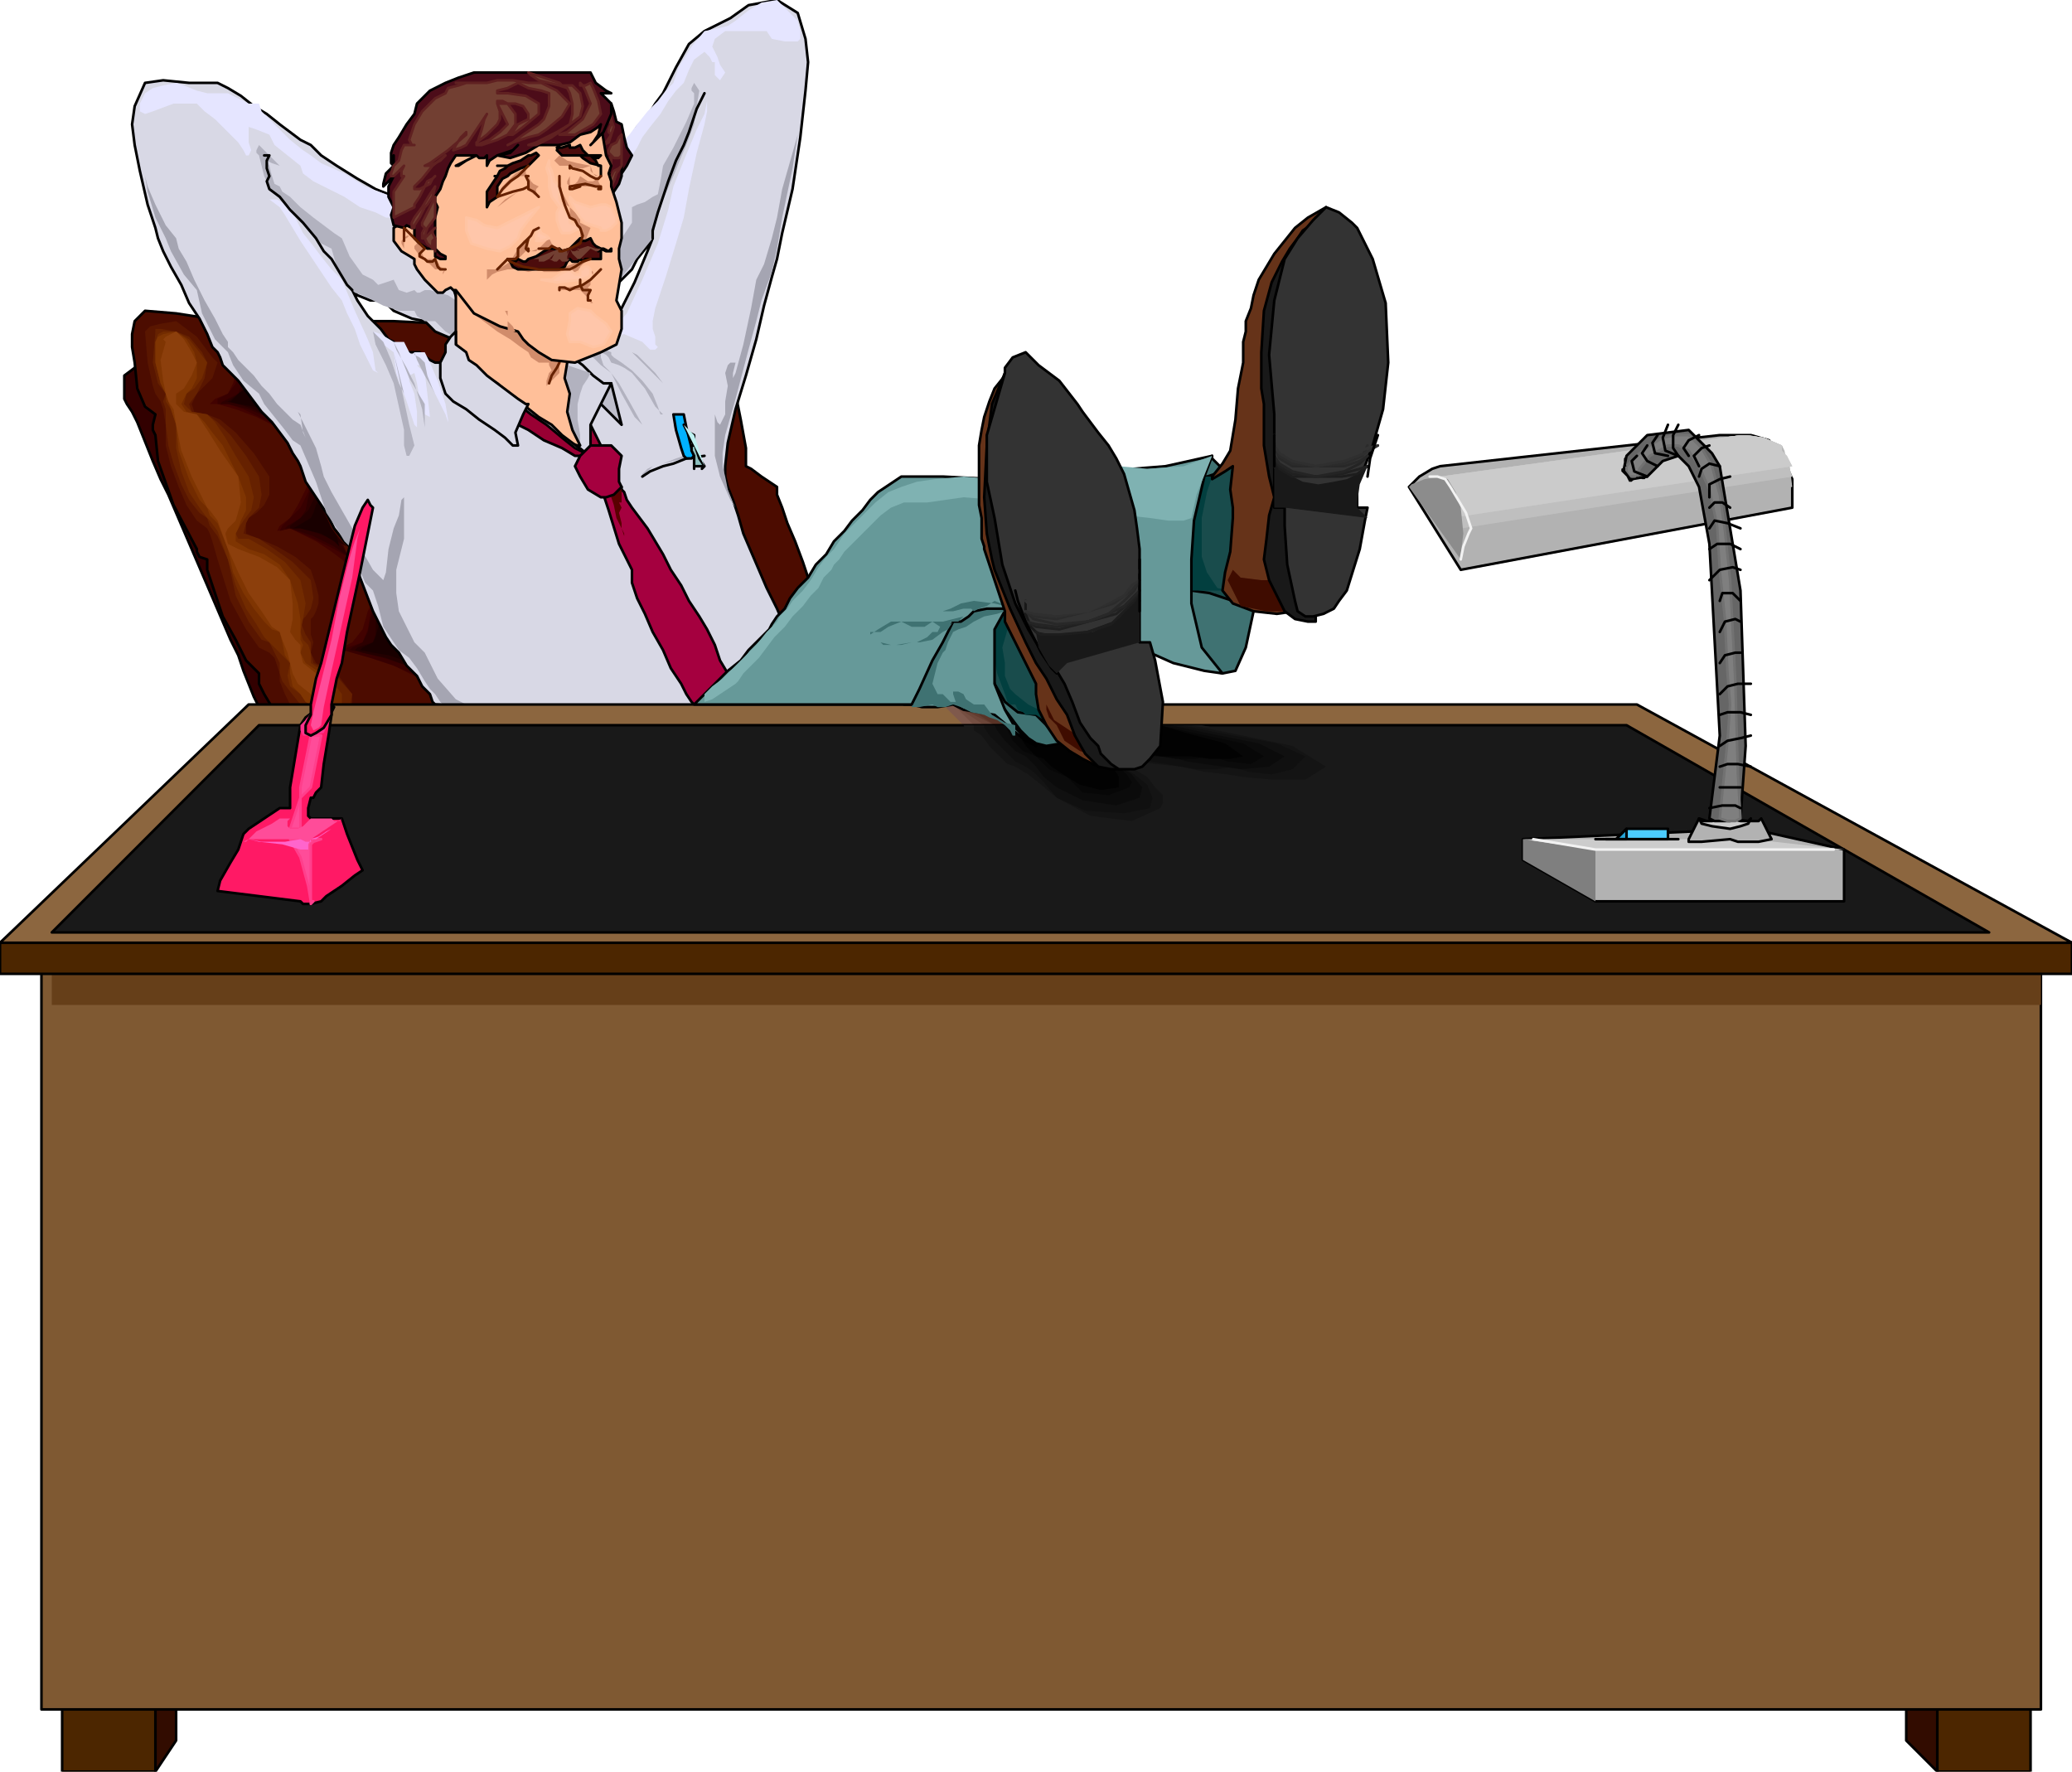 <svg xmlns="http://www.w3.org/2000/svg" fill-rule="evenodd" height="4.56in" preserveAspectRatio="none" stroke-linecap="round" viewBox="0 0 800 684" width="512"><style>.pen0{stroke:#000;stroke-width:1;stroke-linejoin:round}.pen1{stroke:none}.brush4{fill:#4c0c00}.pen2{stroke:none}.brush5{fill:#420200}.pen3{stroke:none}.brush6{fill:#380000}.pen4{stroke:none}.brush7{fill:#2d0000}.pen5{stroke:none}.brush8{fill:#230000}.pen6{stroke:none}.brush9{fill:#190000}.pen12,.pen7{stroke:none}.brush18{fill:#e5e5ff}.pen13{stroke:none}.brush20{fill:#b2b2bf}.pen14{stroke:none}.brush21{fill:#b2b2bf}.brush22{fill:#bfbfcc}.brush23{fill:#903}.brush24{fill:#d8d8e5}.brush25{fill:#b2b2bf}.brush26{fill:#ffbf99}.brush27{fill:#d18c6b}.pen15{stroke:#652100;stroke-width:1;stroke-linejoin:round}.brush28{fill:#4c0c19}.pen16{stroke:#602121;stroke-width:1;stroke-linejoin:round}.brush29,.brush30{fill:#723f32}.pen17{stroke:none}.brush31,.brush32{fill:#d18c6b}.brush33{fill:#4c0c0c}.brush39{fill:#a5003f}.brush42{fill:#320c00}.brush43{fill:#4c2600}.brush53{fill:#191919}.pen24{stroke:none}.brush59{fill:#3f7272}.brush61{fill:#023f3f}.brush62{fill:#699}.brush66{fill:#663319}.brush67{fill:#3f0c00}.brush68{fill:#333}.pen30,.pen31{stroke:#191919;stroke-width:1;stroke-linejoin:round}.pen31{stroke:#1d1d1d}.pen32{stroke:#202020}.pen32,.pen33,.pen34,.pen35,.pen36,.pen37{stroke-width:1;stroke-linejoin:round}.pen33{stroke:#242424}.pen34{stroke:#282828}.pen35{stroke:#2b2b2b}.pen36{stroke:#2f2f2f}.pen37{stroke:#333}.brush75{fill:#ff1965}.pen39{stroke:#ff3f8c;stroke-width:1;stroke-linejoin:round}.brush76{fill:#ff4c99}.brush81,.brush86{fill:#b2b2b2}.brush87{fill:#666}.pen49{stroke:#f2f2f2;stroke-width:1;stroke-linejoin:round}</style><path class="pen0" style="fill:#320000" d="m56 140-4 2-4 3v7h0v2l1 2 2 3 2 4 2 5 2 5 2 5 3 7 3 6 3 7 3 7 3 7 3 7 3 7 3 7 3 7 3 7 3 6 2 6 2 5 2 5 2 4 2 3 1 2v2h1l8-4-56-136z"/><path class="pen0" style="fill:#4c0c00" d="m88 124-7-1-13-2-12-1h0l-4 4-1 5v5l1 6h0l1 10 3 7 4 3h0l-1 4v2l1 2h0l1 10 6 17 9 17h0v1l1 2 3 1h0v4l2 6 2 6h0l2 6 5 9 4 8 5 5h0v4h0l2 4 3 5 3 3h0l60 5 109 2 59 1h0l-1-1-1-3-2-5-2-6-3-8-3-8-4-9-3-9-4-9-3-9-3-8-3-7-2-6-2-5v-3h0l-6-4-4-3-2-1h0v-7l-2-11-2-10h0l-2-1-3-3-2-3-4-4-3-4-5-4-4-4-5-4-5-3-5-2h-10 0l-30 4-34 1-20-1h0-20 0-44z"/><path class="pen1 brush4" d="m112 172-4-4-6-4-6-3-7-3-5-2h-4v-2l4-2 4-5 2-5 2-6 2 4 4 8 6 8 3 6 3 7 2 3z"/><path class="pen2 brush5" d="m88 152 2-4 1-4 1-4 2 3 4 5 6 4 3 8 3 6 2 2-5-3-8-4-8-3-7-2h-3l2-2 5-2z"/><path class="pen3 brush6" d="m88 152 3-4 1-4v-4l2 3 4 4 6 5 3 7 3 7 2 2-6-4-6-3-6-3-6-2h-4v-2l4-2z"/><path class="pen4 brush7" d="m92 152 1-3 1-3 2-2v2l3 2 5 4 2 6 1 5 1 1-5-3-7-3-8-2h-3l1-1 6-3z"/><path class="pen5 brush8" d="m92 152 2-2 1-3 1-3v2l3 2 5 4 2 6 1 4 1 2-5-3-5-3-6-2-5-1h1l4-3z"/><path class="pen6 brush9" d="m108 160-5-1-5-2-6-1-4-1h1l3-3 3-2 2-1 3-1h-1l1 1 4 3 1 4 2 3 1 1z"/><path class="pen7 brush4" d="m140 220-5-3-7-3-7-3-7-2-6-1-3-2 1-3 6-3 3-6 3-7 2-7 1 5 3 10 4 9 4 5 3 5 3 5 2 1z"/><path class="pen2 brush5" d="m112 200 3-5 3-6 2-5 1 4 3 8 4 8 4 7 2 6 2 3-4-4-4-3-6-4-6-3-4-2-5 1 1-2 4-3z"/><path class="pen3 brush6" d="m112 200 4-4 3-6 1-6 1 4 3 8 4 8 4 5 2 5 2 2-7-4-8-4-9-4-4 1 1-2 3-3z"/><path class="pen4 brush7" d="m116 200 2-3 1-5 1-4 1 3 3 6 4 7 3 5 3 5 2 2-7-5-8-4-9-3h-2l1-1 5-3z"/><path class="pen5 brush8" d="m116 200 3-3 2-4 3-5v3l1 6 3 7 3 4 3 3 2 1-6-3-7-3-7-2h-4v-1l4-3z"/><path class="pen6 brush9" d="m132 212-3-3-5-3-8-2h-3l2-1 5-3 1-2 1-3 2-3v2l1 4 3 6 2 3 1 4 1 1z"/><path class="pen7 brush4" d="m168 268-6-4-7-4-8-3-8-3-7-2-3-1 2-2 5-5 3-3 1-7v-6l2 5 6 10 8 9 3 5 4 5 3 5 2 1z"/><path class="pen2 brush5" d="m136 248 4-5 2-7 2-4 1 4 4 8 7 8 3 4 4 4 3 3 2 1-8-3-8-4-9-3-7-2-4-1v-1l4-2z"/><path class="pen3 brush6" d="m140 248 2-5 1-6 1-5 1 4 4 7 7 5 3 8 3 6 2 2-5-4-7-3-9-3-7-2-3-1 1-1 6-2z"/><path class="pen4 brush7" d="m140 248 2-4 1-5 1-3 1 3 4 5 7 4 3 6 3 5 2 1-7-3-9-3-8-2-5-1 1-1 4-2z"/><path class="pen5 brush8" d="m144 248 1-3v-5l3-4v3l2 4 6 5 2 6 4 5 2 1-7-3-8-3-9-2-3-1 1-1 6-2z"/><path class="pen6 brush9" d="m160 256-4-1-6-2-6-1-5-1 1-1 4-2 1-2 1-4 2-2v2l2 2 6 4 1 5 2 2 1 1z"/><path class="pen7 brush4" d="m68 124 4 2 5 4 3 5 3 5 1 4-1 3-4 3-3 2-1 4 1 2 4 2 4 1 6 3 5 5 5 6 4 5 1 6v5l-1 3-1 3-2 2-1 1-2 2-1 4 3 2 8 2 9 5 7 5 2 7v4l-1 4-2 2-2 2-1 1 1 5 2 3 1 4 1 4 8 5 7 7-1 5-2 2-4 2h-5l-5-1-5-1-4-1-2-2-3-4-1-4v-4l-1-2-2-3-1-3-6-2-8-12-6-22-1-6-2-3-1-3-4-2-4-4-3-6-2-7-2-7-1-7v-7l-1-6-2-3-1-3-2-3-2-9v-12l1-3 5-1h6z"/><path class="pen2" style="fill:#591600" d="m76 152-2 4 1 3 5 1 5 2 6 5 7 8 6 9v7l-2 4-3 3-3 2-1 2v4l5 2 7 3 7 4 6 5 2 6 1 4v3l-1 3-1 2-1 1v6l1 3-1 4 2 4 8 4 6 8v5l-3 2-4 1h-5l-5-1-4-1-3-2-2-4-2-5v-3l-1-3-1-3-2-2-4-2-5-7-6-11-5-16-2-7-1-3-1-2-4-3-4-6-3-7-3-8-2-8v-8l-1-6-1-3-2-3-1-3-2-9-1-12 2-2 4-1 6-1 4 3 4 3 3 4 3 4 2 2-2 6-4 4-2 2z"/><path style="fill:#662100;stroke:none" d="m76 152-3 4 1 3 6 1 4 3 5 5 6 8 5 8 1 7-1 5-3 3-1 1-1 2-1 4 6 2 6 4 7 5 7 7 1 7-1 4-2 3-2 2 2 5 2 3v4l1 4 8 4 7 8-1 5-3 2-3 1h-4l-4-1-4-1-1-2-4-5-3-4-1-3v-4l-2-4-2-4-3-1-5-7-5-10-3-14-4-9-3-4-1-3-3-2-4-5-3-6-3-8-2-7-1-8v-6l-1-3 1-3-3-4-2-8 1-12v-1h2l6 1 5 2 5 6 2 4-1 6-2 4-1 2z"/><path style="fill:#722b00;stroke:none" d="m72 152-1 4 3 3 6 1 3 3 4 6 4 7 5 8 2 8-1 5-3 4-2 3-1 2 1 2h4l7 4 7 5 6 7 2 9-1 6-1 5 1 3 2 2 1 3v4l6 4 6 8v4l-2 3h-6l-3-2-3-2-2-3-4-3-1-4 1-5-2-2-3-3-3-3-2-2-3-5-4-6-4-9-3-10-4-11-3-4-1-1-3-4-4-6-3-8-2-9v-9l-2-6-2-3v-3l-2-4-2-8v-8l1-3 2-1h5l5 3 4 5 3 4-2 6-3 4-3 2z"/><path style="fill:#7f3502;stroke:none" d="m72 152-2 4 2 3 4 1 3 3 3 4 4 5 3 6 3 6 3 8v5l-2 4-1 3-1 2v3l5 3 6 2 6 4 4 6 3 9 1 6v8l1 2-1 3 2 4 6 4 4 8v5l-1 2h-2l-3-2-4-2-2-3-3-3-1-5v-4l-2-3-1-5-1-4-3-1-3-3-4-5-4-6-4-8-2-9-4-10-3-3-1-3-3-3-4-8-4-11-1-10-2-6-1-3-1-3-2-4-2-8v-8l1-2 2-1 5-1 4 3 3 5 1 4v6l-2 4-2 2z"/><path style="fill:#8c3f0c;stroke:none" d="m68 128 3 3 3 5 2 4-2 5-3 5-3 2v4l3 3 5 1 4 6 5 8 7 10 1 10-2 7-3 3-1 2 1 4 4 2 8 3 7 4 5 5 1 9v6l-1 5 2 3 2 2v3l1 4 5 4 6 8-1 6-4-1-3-5-5-4-2-4-1-4-1-4-2-5-1-3-3-2-4-6-5-7-4-8-4-9-4-11-3-4-1-1-2-4-4-8-4-10-2-10-1-6-2-3-1-3-1-5-1-8 2-7-1-1 1-1 4-2z"/><path class="pen0" style="fill:#d8d8e5" d="m168 140-2-1-4-3h-6 0l-1-1-2-2-1-1h0l-2-1-3-4-3-3h0l-2-2-4-6-2-4h0l2 2 5 2h5l4 4 7 3 5 1h0l4 4 7 3 5 1h0l-2-12-8-23-18-21h0l-2-1-5-2-7-4-8-5-6-4-4-4h0l-4-2-4-3-4-3-5-4-5-3-5-4-5-3-4-2h0-11l-10-1-7 1h0l-4 9-1 7 1 8h0l2 10 3 13 3 9h0l1 4 2 5 3 6 4 7 3 7 4 6 3 6 2 5 2 2h0l1 2 1 3 3 3 3 3 3 4 3 4 3 4 4 4 3 4 3 4 2 4 2 3 1 2h0l2 6 4 6 4 6 3 6 4 5 3 3h0l3 11 5 13 4 8h0l1 2 2 3 3 3 3 5 4 4 2 4 3 3 1 3 1 1h0l40 3 73 1h39-1l-1-2-1-3-3-5-2-5-3-6-3-6-3-7-3-7-4-8-3-7-3-7-3-7-2-7-2-6-2-5-1-4v-4h0l1-9 3-13 4-13 4-14 3-13 3-11 2-7h0l2-10 4-17 3-20 2-18 1-11h0l-1-9-3-10-8-5h0l-11 2-7 5-10 5h0l-6 5-5 9-5 10h0l-3 4-3 5-4 4-3 5-3 5-3 4-3 3-2 2h0l-1 14v22l1 12h0l2-2 5-5 5-5h0l2-4 4-5 2-3h0l-2 5-5 12-6 12-7 7h0l-14 6-22 4-20 2h-8z"/><path class="pen1" style="fill:#a5a5b2" d="m308 52-2 13-4 19-2 12-2 9-4 11-2 8-3 11-5 19-4 14-1 7v5l1 4 1 5 2 5 1 2-2-3-4-9-2-8v-16l-1-2 1 2 1 3 1 1 2-4v-5l1-6-1-5 1-3 1-1h2l-1 4v2l1-2 3-11 3-14 2-11 3-6 3-10 2-8 2-11 4-14 2-7z"/><path class="pen12" style="fill:#a5a5b2" d="m180 272-4-2-7-8-5-10-4-4-3-6-3-6-1-7v-9l3-12v-16l-1 1-1 6-2 5-2 8-1 9-1 3-4-4-4-7-4-9-4-7-4-7-3-6-1-4-2-7-4-8-3-6 1 1 1 7 1 2-2-5-3-2-3-3-3-3-3-4-3-3-3-4-3-3-3-3-2-3-2-2v-2l-2-3-3-6-4-7-4-8-3-7-3-5-1-4-4-5-4-8-3-7-1-4 1 6 3 10 4 8 2 5 5 9 5 6 2 9 5 10 5 5 2 5 4 6 6 5 2 4 4 5 4 5 3 4 3 2 3 7 3 7 2 6 2 6 4 6 3 5 3 3 2 6 3 7 3 3 2 6 2 8 4 6 2 3 4 3 3 4 3 5 2 3 2 2 2 3 1 1h1l3 1h3l2-1z"/><path class="pen12 brush18" d="m272 44-3 6-5 12-4 10-2 9-4 13-6 14-6 13-6 7v2l5-1 7 3 3 3h2l1-1-1-1v-3l-1-3v-3l1-5 4-12 4-13 3-10 2-11 3-14 3-11 1-5v-4l-1 5z"/><path class="pen13" style="fill:#e5e5ff" d="m164 136 2 4 3 7 3 9 1 6v1l-1-3-3-6-3-6-2-4-2-3h-1l3 3 1 8 1 9-2-1-2-6-1-6-1-4-2 1v2l2 5 1 7v6l-1-1-3-9-4-11-1-8-4-3-3-3-1-2 3 1 5 3h-1 5l2 4 1 1 1-1h4z"/><path class="pen13 brush18" d="m152 76-3-1-8-3-8-5-9-4-4-3-3-2-5-4-4-4-4-4-3-3-1-3h-4l-4-2-4-2h-8l-4-1-5-2-3-1-5 1-4 1-3 2-2 4v3l2 1 3-1 8-3h9l3 3 4 3 3 3 3 3 3 3 2 3 1 2h1l1-2-1-3v-6l3 1 5 2 2 4 5 4 5 4 1 3 4 3 6 3 6 3 6 4 6 2 4 2h3l1-1-1-4v-3zm120-64 5-1 4-1 3-2 5-4 5-3 6-1 1 1 3 3 4 4 1 4v3l-1 1h-5l-5-1-2-3h-16l-4 3-1 3 1 2 1 2 1 3 2 3-2 3-2-2v-5h-1l-1-2-2-2-4 3-2 4-2 5-3 3-3 4-3 5-4 5-3 4-2 4-2 3-4-4v-1l3-3 3-4 4-5 4-4 3-4 3-3 2-6 5-8 5-6z"/><path class="pen13 brush20" d="M236 136v1l1 1 3 2 4 3 4 4 4 5 2 5 1 3h1l-3-3-4-7-5-6-3-2-2-1-3-1-1-2-1-1-2-1v2l1 3 3 3 3 4 4 7 5 9-3-3-5-9-4-8-4-3-3-3-1-2 1-1 2-1 5 2z"/><path class="pen14 brush21" d="m236 132 2 1 6 3 12 12-3-4-7-7-10-5h-4 4z"/><path class="pen14 brush20" d="m136 112-2-3-4-6-2-7-4-2-4-5-5-5-3-4-4-4-3-2-1-2-2-4-1-4-1-4-1-1v-1l1-2 3 3 3 3 2 2-3-1-2-1 1 2 1 4 1 3 2 1 1 2 3 2 4 4 5 4 4 3 4 3 3 2 3 7 5 7 4 2 2 2 3-1 3-1 2 4 3 1 3-1 1 1h1l2-1h2l7 2 3 2 1 5 2 7 1 4-3-1-5-3-4-4h-4l-3-2-1-2h-6l-6-2-4-2-4-2-3-1-1-1zm116-20 1-5 3-10 4-9 2-5 3-7 3-8 1-7 1-6-2-3-1 2v1l1 1v4l-3 7-5 10-4 7-1 6-1 5-2 1-3 2-3 1-2 1v6l-2 3-2 3-2 1-2 2v17l16-20z"/><path class="pen0 brush22" d="m236 148 4 16-12-12 8-4z"/><path class="pen0 brush23" d="m228 164 4 8-2 1-1 1-1-2h0l-2-4 1-2 1-2z"/><path class="pen0 brush24" d="m220 136 1 2 4 3 4 4 4 3h3l-2 4-3 6-3 6h0v12h0l-3-2-6-5-3-9h0l-2-7 2-10 4-7z"/><path class="pen1 brush25" d="m228 144-1 2-2 3-1 3-1 4v6l1 6v5-1l-2-1-2-3v-4l-3-6-1-11v-7l12 4z"/><path class="pen0 brush26" d="m220 136-1 4-1 6 2 6h0l-1 7 2 7 3 6h0-1l-3-1-4-2-5-3-6-3-6-3-5-3-4-3-2-2h0l-6-5-5-5-1-10h0v-24h1l2 1 3 1 3 2 4 2 4 3 5 3 4 3 4 3 4 2 3 3 3 2 2 2 2 1z"/><path class="pen1 brush27" d="M180 112v3l4 7 8 6 5 3 4 3 3 2 1 2 3 2h4v1l1 2-1 1-1 3v2l1-1 1-1 1-1 2-2v4-12l-36-24z"/><path class="pen15" fill="none" d="m216 140-1 2-2 3-1 3"/><path class="pen0 brush28" d="m236 40 1 3 1 4 2 1h0l1 5 1 4 2 3h0l-2 4-2 3v1h0v-4 4h0l-1 3-2 3-1 2h0v1l-1-4 1-5h0l-4-5-3-7-1-4h0l1-2 3-6 4-4z"/><path class="pen16 brush29" d="M236 44v2l1 3-1 3h0l-1 3-2 1h-1 0l2-1 2-3h0l-1-1v-1l1-2h0l-1-2v-2h1z"/><path class="pen16 brush30" d="M240 52v8h0v4h0v-4l-1 1h-2l-1-1h0v4h0-1v-2l1-2h0l-1-1v-1l1-2h0l2-1 1-2 1-1zm0 12-1 1h0l1-1h0l-2 3-1 3-1 2h0l-1-1v-2l1-1h0-1 1l1-2 2-1 1-1z"/><path class="pen0 brush26" d="m232 48 1 6 1 6 2 4h0l-1 3 1 3v2h0l2 6 2 8v6h0l-1 4v4l1 4h0l-1 6-1 6 2 4h0v7l-2 6-6 3h0l-10 4-9-1-5-3h0l-4-3-2-2-2-3h0l-7-2-10-5-7-9h0-1l-1-1-2 1h0l-1 1h-2l-5-5h0l-3-4-1-2v-2h0l-5-3-3-4v-5h0l3-2 3-1 2-1h0l2-8 7-16 11-12h0l15-3 21-2 16 5z"/><path class="pen1 brush27" d="m192 76 2-4 5-5 5-3h2-2l-1 2v1l1 1 1 2 1 1 2 1-1 1v1l1 2-1 1-2 2-1 1 2-2 2-2-2-1-1-1-1-2-4 2-4 3-4 3-1 1 1-1 3-3 5-3 4-2v-4h-4l-1 1-2 2-1 1-3 3-2 1h1l-2 2 2-2z"/><path class="pen17 brush31" d="m216 60 3 2 4 1 5 1 1 3 2 1h1l-1 2 1 2v1-1l-2 2 1-1 1-1h-12l1 2 1 1 2 1-2-1-1-1-1-2-1-1v-1l1-2v4l2-1 1-1 1-2 3 2h2l3-2-1 2 1-2h-2l-2-2v-2l-3 1h-2l-3-1v4-4h-4l-1-1-1-1 2-2z"/><path class="pen17 brush32" d="m216 68 1 6 3 6 4 4v2l2 1 2 1-2 5-2 2v1l-3 1h-3l-2-1h-2l-1-1-1 1h-4v1-1l1-1 1-1 2-2 1 2 2 2h4l3-2 2-2v-4l-2-2-2-3v-3l-3-2-1-4v-6l-1-1 1 1z"/><path class="pen17 brush32" d="m208 88-3 3-1 3v3h1l3-1-1 1h-2l-1-1h-1 1l-2 2-1 1-1 1v2l2 1 2 1h12l2-1 3-1 3-2h4l-1-1 1 1-3 2-1 1v1h-2 2v1-1l-2 1h-1l-1-1-5 1h-5l-2-1-4 1-4-1h-4l-4 1-2 1-2 2v-4h4l2-1 3-2 3-5 1-1 1-2 2-1 2-2 1-1 1-1zm20 16 1 1v2l-1 1-4 2-5 1-3 1h-3 11l1 1 1 1 2 2v1h1l-1-1-1-1v-2l1-1-1-1 1-1v-2l1-2-1-1v-1z"/><path class="pen0 brush33" d="M224 92v1h2l2-1h0l1 2 1 1 2 1h1l2 1 1-1h0v1h-2l-2-1h0l-1 1h0l1-1h0v4h-4 0-2l-1 1-1-1h0l-1 1h-2l-1-1h0l-1 1-1 2-2 1h0-4 0-4 0-4 4-8 0l-2-1-1-2-1-1h0l1 1h2l1-1h0l2 1h1l1-1h0l3-1 3-2 2-1h2l1 1 1-1h0l1 1 3-1 4-4z"/><path class="pen1 brush27" d="M172 104h-4l-2-2-3-2-3-4v-1l1-1-1-2-2-1-1 1h-1v4l-1-2v-1l1-1 1-1h2l1 1h1l1 2 2 2-1 1v1l1 2h4l1 1 1 2 2 1-1 1v1l1-2z"/><path class="pen17 brush31" d="M200 128h-1l-1-2-2-2v-2l-1-2h1v8h4z"/><path class="pen0 brush28" d="M236 40v4l-3 7-5 5h0l1-1 2-3 1-4h0l-1 1-3 2-4 1h0l-4 3-4 1h-4 4-8 0l-5 3-6 2-5-1h1l4-1 3-3h0l-2 2-3 1-3 1h0l-3 2-1 2h0v-4l-1 1h-2l-1-1h0l-4 2-3 2h-1 0l8-4h-8 0l-2 3-1 2-1 3h0l-1 2-1 3-2 3h0v2l1 2-1 4h0v4h0v8h0l2 2 2 1v1h0-2l-2-1v-3h0-3l-3-2-2-2h0v-4h0-1l-2-1-1 1h0l-4-1-1-4 1-3h0l-2-4v-4l2-4h0l-1 1-2 2-1 1h0v-1l1-4 3-3h0v-4h0v4l-1-1v-4l1-3h0l2-3 3-5 3-4h0l1-4 5-5 6-3h0l5-2 6-2h29-4 20l2 4 4 3 2 1h0-4l4 4z"/><path class="pen16 brush29" d="m228 32 1 2 2 5 1 5h0l-3 4-7 4h-6 0l3-1 6-5 3-6h0l-2-5-1-2-1-1h0v1h2l2-1z"/><path class="pen16 brush30" d="m216 32 1 1h4l3 3h0l1 5-1 4-4 3h0l-7 5-6 3h-3 0l3-1 8-4 5-3h0l1-4v-4l-1-4h0l-1-2-3-1-4-1h0l-4-1-3-2-1-1h0l12 4z"/><path class="pen16 brush30" d="m196 56 2-1 6-2 4-1h0l3-2 6-5 3-5h0l-5-5-6-3h-5 0l-6-1h-6l-4 1h0-12 4l-3 1-4 1-1 2h0l-4 2-5 5-3 5h0l-2 6 1 2h1-4 0l-1 2-1 4-2 2h0l-1 3v1h1l4-4-1 2v2h1l-2 3-2 3v2h0v8h0l2-1 2-1 4-2h0v-1l2-3 2-4h0l2-1 1-2 1-1h0l-1 1-2 1-1 2h0l-2 1h-2v-1h0v1h0v-1h0l3-3 4-5 5-4h0l-2 2-4 2h-2 0l2-1 7-5 7-6h0v-1l-2 2-2 3h0l-1 2 3-1 2-1h0l8-12-1 2-1 4-2 6h0v-1l4-3 4-4h0l1-2v-3l-1-3h0l1 2 1 2 2 4h0l-3 3-4 3-5 2h2l6-2 4-2h0l3-4v-4l-3-4h0-4 0v-1h2l2 1h3l3 1 2 3h0v2l-2 1-2 1h0l-2 3-2 1h2l4-3 6-5h0v-4h0l-5-3-7-1h-4 0v-1l4-1 4-2h0l4 2 5 1 3 1h0v5l-2 5-2 2h0l-6 4-4 3-2 1z"/><path class="pen16 brush30" d="m168 72-1 4-2 3-1 1h0l-2 4-2 3v1h0-1v-2l1-2h0l3-4 3-5 2-3zm0 4v8h0l-3 4-1 3v1h0-1v-2l1-2h0l-1-1v-1l1-2h0l1-2 2-4 1-2zm0 12-1 1v1l1 2h0l-1 2v2h1-1l-2-2-1-2h0l2-2 1-1 1-1z"/><path class="pen16 brush30" d="M168 92v4h0v1h0v-1h0l-1-1v-2l1-1z"/><path class="pen0 brush33" d="m208 60-1 1-1 1-2 2h0l-3 1-4 2-1 1h0l-2 1-2 3v4h0l-3 2-1 2h0v-4h0v-2l2-3 2-3h0-1 1l1-2 2-1 1-1h0-4 4l2-1 3-1 3-2h1l2-1 1 1z"/><path class="pen0" style="fill:#4c0c0c" d="m216 56-1 2 2 2h7l1 1 3 2 4 1h0v4h0v-4h0-1l-1-2-2-2h4l-1 1h-2l-1-1h0-4 4-1l-2-2-1-2h0l-2 1h-2v-1h0l-3 1h-2l1-1z"/><path class="pen1" style="fill:#723f32" d="M232 96h-2l-3-1-3 1h4-5v1l1-1-2 1h-1l-1-1 1 2 2 2h1-4 8-4l1-1 1-1 2-2 1 1h2l1-1-1 1h-2l-1-1-2 1 2-1-1 1 1-1 2 1h1l1-1h-4 4z"/><path style="fill:#723f32;stroke:none" d="M204 100h2l5-2 5-2-1 1 1-1-1 1 1-1-2 2-2 2h1l1-2 2-2v1h2l2-1-1 2v-1l1-1-1 3v1h1-1 1l-1 1h-2l-1-1v1-1l-1 1h-1l-2-1-1 1 1-1v1-1h4-4l-2 1h-2v-1h4-8z"/><path style="fill:#ffc6aa;stroke:#ffc4a3;stroke-width:1;stroke-linejoin:round" d="m220 76 2 2 3 1 3 1h0l4-1h2l2 1h0l2 4v2l-2 2h0l-2 1h-2v-1h0l-3-1-3-1-2-2h0l-2-3-2-4v-1zm-12 4-4 5-3 4-1 3h0l-3 3-4 2-5-1h0l-6-2-2-5v-5h0l4 1 3 2 5 1h0l6-3 6-3 4-2zm20 24v2l-1 1-3 1h0l-9 1-6-1h4l3-2 4-2h0l2 2h2v-2h1-1 0l2-1h1l1 1zm0 16 2 2 4 3 2 3h0l-3 5-4 1-5-2h0-4l-1-3 1-5h0v-3l3-2 5 1zm-16-56 1 2 1 4 2 2h0v5l2 4 2 3h0v2l2 1 2 1h0-1 1l-4 2h-3l-1-2h0l-1-3v-3l1-2h0l-3-4-1-4v-4h0l-1-3 1-3v2zm-4 24 1 2 2 1 1 1h0l-3 1h-2l1-1h0-1v-1l1-3z"/><path class="pen15" fill="none" d="M204 68h-1l1 2v2h0v1l2 1 2 2"/><path class="pen15" fill="none" d="m204 72-2 1-4 1-6 2m12-12-1 1-2 2-1 1h0l-3 2-3 3-2 3m28-12 1 1 4 1 3 2h0l2 1h1l1-1m0 4-1 1h1v-1h0-2l-4-1-6 1h0v1h1l3-1m-4-8v1h0v-1m-4 4v4l2 7 2 5h0l2 1 1 2 1 1h0l1 3-1 3-4 2h0l-3 1h-1v-1h0-1l-2-1-1 1h0-4 0m0-8-2 1-1 2-1 1h0l-1 4 1 1v-1m0-4-1 1-2 2-1 1h0v3l-1 1h-3 0l-3 3-1 1h0"/><path class="pen15" fill="none" d="m196 100 1 1 5 2 6 1h12l2-1 3-2 3-1m-8 4h-1 1m12 0-2 2-1 1-1 1h0l-3 2-3 1-2 1h0l-2-1h-2v1"/><path class="pen15" fill="none" d="M224 108v2l1 2h3l-1 2v2h1m-72-24v1-5h0l2 2 1 1 1 1h0l1 1 1 1 2 2h0l-2 2v1l2 1h0l1 1h2l1-1h0l1 3 1 1h2"/><path class="pen0 brush22" d="M228 176h-1l-2-2-4-3-4-3-4-4-5-3-5-4-5-4-3-2-3-3h0l-6-3-5-3-1-2h0l8 12 2 2 5 4 5 2h0l3 2 6 4 6 3 6 4 5 2 2 1z"/><path class="pen0 brush23" d="m228 176-2-1-4-2-5-4-6-5-6-4-5-4h0l-5-1-2 1v2l1 2h2l2 3 6 3 6 4 7 3 5 3h6z"/><path class="pen0 brush24" d="m204 156-2 4-3 7 1 5h0-2l-3-3-4-3-6-4-5-4-5-3-3-3h0l-2-6v-6l2-4h0v-3l2-3 2-2h0v5l4 3h0l1 3 3 2 4 4 4 3 4 3 4 3 3 2h1z"/><path class="pen1 brush25" d="m144 128 1 5 4 8 3 7 2 9 2 9v6l1 4h1l2-4-2-8-3-14-3-14 4 16-2-4-3-9-3-7-3-3-1-1z"/><path class="pen14 brush21" d="m152 132 2 4 4 10 6 10v12-3l-1-7-3-10-3-6-4-7-1-3z"/><path class="pen14 brush20" d="m160 136 1 3 3 6 4 7-1-2-2-5-1-5-2-2-2-1v-1z"/><path class="pen0 brush39" d="M240 188v1l1 1 1 3 2 3 3 4 3 4 3 5 3 5 3 6 4 6 3 6 4 6 3 5 3 6 2 6 3 5 1 4 2 4h0l-16 4-1-1-2-3-2-4-4-6-3-7-4-7-3-7-3-6-2-6v-5h0l-5-10-4-13-3-9h1l3-1 4 1z"/><path class="pen1" style="fill:#590000" d="M240 188v6h-1l1 2-1 2 1 4v2l1 2v1l-1-3-2-4-1-5-1-3v-1l1-2 3-1z"/><path class="pen0 brush39" d="M228 172h8l4 4h0l-1 5v5l1 2h0l-3 3-3 1h-2 0l-5-3-3-5-2-4 2-4h0l1-1 1-1 2-2z"/><path class="pen0" style="fill:#3f7272" d="M468 176v1l3 3 3 5 3 7 3 9 3 10 1 12v13h0l-3 14-4 9-5 1h0l-5-2-4-6-4-7-2-9-1-8v-8h0l1-9 3-12 3-11 3-8 2-4z"/><path class="pen0 brush42" d="M736 648v24l12 12v-28l-12-8z"/><path class="pen0 brush43" d="M748 684v-28h36v28h-36z"/><path class="pen0 brush42" d="M68 648v24l-8 12v-28l8-8z"/><path class="pen0 brush43" d="M60 684v-28H24v28h36z"/><path class="pen0" style="fill:#7f5932" d="M788 660V372H16v288h772z"/><path class="pen1" style="fill:#663f19" d="M788 388v-16H20v16h768z"/><path class="pen0" style="fill:#4c2600" d="M800 376v-12l-168-80H96L0 364v12h800z"/><path class="pen0" style="fill:#8c663f" d="m800 364-168-92H96L0 364h800z"/><path class="pen1" style="fill:#7f594c" d="m372 280-8-8h20l12 8h-24z"/><path style="fill:#754f42;stroke:none" d="m376 280-8-8h20l8 8h-20z"/><path style="fill:#6c4639;stroke:none" d="m380 280-12-8h24l8 8h-20z"/><path style="fill:#623c2f;stroke:none" d="m384 280-16-8h28l8 8h-20z"/><path style="fill:#593326;stroke:none" d="m384 280-12-8h24l12 8h-24z"/><path class="pen0 brush53" d="m768 360-140-80H100l-80 80h748z"/><path class="pen1 brush53" d="m464 280 16 3 24 6 12 7-4 5-8 2-10-1-6-2h-28l-11-3-11-3-2-2 2 3 3 2 4 4 3 3 3 4 2 3v3l-1 2-12 4-18-1-14-7-6-5-4-4-3-4-3-3-4-1-4-3-5-4-4-3-2-3-1-2h92z"/><path class="pen24" style="fill:#141414" d="m480 300-6-1-9-1-9-2-10-1-11-2-3-1 2 2 4 3 5 3 3 4 3 3v3l-1 2-11 5-16-2-13-7-6-5-5-4-5-3-3-1-3-3-4-4-3-4-3-2v-2h84l15 3 24 5 13 8-8 5h-13l-11-1z"/><path style="fill:#101010;stroke:none" d="m476 296-6 1h-8l-6-1-12-2-12-2h-4l4 3 6 4 5 4 2 5-1 4-10 2-15-1-11-5-5-6-4-4-3-2-4-2-3-3-4-4-3-3-2-3v-1h76l15 3 22 4 11 5-5 5-8 2-9-1-6-2z"/><path style="fill:#0b0b0b;stroke:none" d="m472 296-7-1-7-1-6-2h-11l-11-1-2 1 3 3 6 4 4 5-1 4-9 3-13-2-10-5-5-4-3-4-4-4-4-2-4-4-3-4-1-2h68l14 3 20 4 10 5-6 4-11 1-7-1z"/><path style="fill:#070707;stroke:none" d="m468 292-7 1h-7l-6-1-10-1-11-2-3-1 2 3 5 4 4 4 2 3-1 2-8 3-10-1-6-6-7-3-3-3-2-2-5-2-4-4-2-4-1-2h60l13 3 19 4 8 5-5 3-9-1-6-2z"/><path style="fill:#020202;stroke:none" d="m448 280 10 3 15 4 7 5-5 1h-8l-7-1h-12l-12-2-12-1-4-1 4 3 5 4 3 5v4l-7 1-8-2-5-3-6-4-3-3-3-1-4-4-3-5-1-3h56z"/><path class="pen0 brush59" d="m392 228 7 2 13 9 4 25h0l-2 14-4 9-6 1h0l-4-1-3-2-3-3-3-4-3-4-3-4-2-5-2-4-1-5v-4h0l2-10 4-7 4-5 2-2z"/><path class="pen0" style="fill:#194c4c" d="m412 288-3-2-5-6-4-4h0l-7-1-5-4-4-7h0l-2-10-1-11 3-7h0l6-1 5-1 5-2h0l1 4 3 8 4 11 3 12 1 12v9z"/><path class="pen1 brush61" d="m392 240-3 3-2 7 1 6v5l2 5 2 2 5 4 4 2 3 2 2 3 1 1h1-2l-3-2-3-2h-4l-1-1-2-1-1-2h-2l-1-1-1-3-3-8-2-11 1-9 2-2 3-3h3v5z"/><path class="pen0 brush62" d="m392 232-3 2-5 9v21h0l4 10 4 7 4 4 4 3h0l-4-2-6-5-6-5h0l-6-1-6-1-4-2h0l-6 1h-6l-4-1h0-3l-2-4 1-4h0v-2l2-5 4-6 5-6 7-5 7-5 9-2 10-1z"/><path class="pen1 brush59" d="m388 236-3 1-5 1-4 2-3 2-3 1-2 1-2 4-1 3-1 1-2 4-1 4-1 4 1 2 1 2h2l3 3h2l-1-3v-1h2l2 1 1 2 3 2h4l3 4 5 3 4 1v4h-1l-1-2-2-2-3-2-3-1-2-1-5-1-4-2-3-1-3 1h-3l-2-1-5 1h-3v-1l-2-4v-7l2-5 2-2 4-5 5-4 5-5 7-5 9-3h8l-2 1-2 2v1z"/><path class="pen0" style="fill:#194c4c" d="M464 184h2l6-2 4-2h0l2-1 3 2 3 3h0l-3 16-4 22-1 10h0l-3-1-6-2-7-1h0l-3-1-1-3-1-4 1-6 1-6 1-6 2-6 1-6 2-3 1-3z"/><path class="pen1 brush61" d="m468 184-2 6-2 10v15l2 6 2 3 2 3 4 1h2-16l-3-5 1-10 2-9 1-6 2-9 1-5h4z"/><path class="pen0 brush62" d="M268 272h0l2-2 3-3 4-4 4-4 5-4 3-4 4-4 3-3h0l1-1 1-2 2-3 3-3 2-4 3-4 4-4 3-5 4-4 3-5 4-4 3-4 4-4 3-4 3-3 3-2 3-2 3-2h16l20 1 20-1h0l21-2 25-2 18-4h0l-3 8-4 17-1 15h0v17l4 17 8 10h0l-7-1-12-3-9-4h0l-4-1-5-2-7-3-7-3-8-3-9-2-8-2-8-1h-7l-5 1h0l-2 2-3 2h-3 0l-1 2-2 4-1 2h0l-4 7-5 11-3 6h0-84z"/><path class="pen1" style="fill:#7fb2b2" d="m468 176-2 5-4 10-2 9-3 1h-6l-7-1-18-2-29-4-25-2-14 2h-9l-5 2-4 3-4 4-5 5-5 5-2 3-2 2-1 2-3 3-2 4-3 3-3 4-4 4-3 4-4 4-3 4-3 4-3 3-3 3-2 3-1 1-9 6-3 1v-3l3-3 4-3 4-4 5-5 4-4 4-5 4-4 1-2 3-3 2-3 4-4 3-4 3-5 3-4 3-3 2-3 2-3 2-2 2-2 4-4 4-4 5-4 5-2 6-2 7-1 11-1 12 1h10l6-1h9l13-2 10-2 11 1 14-1 11-4z"/><path style="fill:#3f7272;stroke:none" d="m396 236-4-1-8-2-8-1-5 1-4 2-3 1h4l4-1h3l1 1-4 2-4 1-4 1h-20l-5 3-3 2v-1h4l3-2 5-2 4 2h5l3-2 3 2-1 2h-2l-2 2-4 2h-2l-6 1h-5l-1-1 4 1h4l4-1h3l5-1 4-3 2-1 2-3-1 1v-1h3l2-2 4-2 2-1 3-1 3-2 5 2 5 2h2z"/><path class="pen0 brush66" d="m392 140-4 5-4 5-2 5-2 6-1 5-1 6v23l1 5v8l1 3v1h0l3 9 3 9 2 6h0v4l2 4 2 4h0l2 4 3 6 3 6h0v4l1 6 3 6h0l4 6 5 4 5 3 6 3h0l-32-156z"/><path class="pen1 brush67" d="m416 284-3-2-6-4-3-6v2l1 3 3 3 3 6 6 4 7 2-2-1-3-3-2-2-1-2z"/><path class="pen0 brush53" d="m436 296-3 1h-4l-5-1h0l-5-5-4-7-3-8h0l-4-6-4-8-4-6h0l-4-8-6-13-6-15h0l-1-4-2-10-1-14h0l1-20 2-16 5-12h0l48 152z"/><path class="pen0 brush68" d="m396 136 5 5 8 6 7 9h0l2 3 3 4 3 4 4 5 3 5 3 6 2 7 2 7 1 7 1 8h0v36h4l2 7 3 16-1 17h0l-4 5-3 3-3 1h-6l-3-2-2-2-2-2-1-3h0l-3-3-4-6-3-8-3-7-3-5v-3h0v4l-2-2-4-6-2-4h0l-3-5-5-10-5-15-3-18h0l-3-14v-18l7-24h0v-2l3-4 5-2z"/><path class="pen30" fill="none" d="m400 244-2-2-2-5v-5"/><path class="pen24" style="fill:#191919" d="m440 248-28 8-4 4-3-3-4-7-1-6h1l5 1h7l9-1 10-5 8-11v20z"/><path class="pen30" fill="none" d="m440 232-3 3-6 5-11 4h0l-11 2h-7l-2-2"/><path class="pen31" fill="none" d="m400 244 2 1h7l11-1h0l9-3 5-5 4-4 2-4"/><path class="pen32" fill="none" d="m396 240 4 2 9 1 11-3h0l11-3 6-5 3-4"/><path class="pen33" fill="none" d="m396 240 4 1 8 1 12-2h0l8-3 6-3 4-4 2-2"/><path class="pen34" fill="none" d="m396 236 3 3 9 2 12-1h0l8-3 6-5 4-4 2-4"/><path class="pen35" fill="none" d="m396 236 3 2 9 1 12-3h0l10-3 7-5 3-4"/><path class="pen36" fill="none" d="m396 236 3 1 9 1 12-2h0l8-3 6-3 3-4 3-2"/><path class="pen37" fill="none" d="m440 220-4 5-6 6-10 5h0l-13 1-9-3-2-2"/><path class="pen0 brush66" d="m512 80-7 4-5 4-4 5-4 5-3 5-3 5-2 6-1 5-2 5v4l-1 4v8h0l-2 10-1 12-1 6h0l-1 6-3 5-4 5h0v1l5-3 3-2h0l-1 9 1 7v4h0l-1 13-2 8-1 7h0l4 5 8 3 9 1 7-1h0l12-156z"/><path class="pen1 brush67" d="M492 224h-5l-8-1-3-3-1 2-1 2 2 4 3 6 10 2h11v-1l-2-3-3-3-2-3-1-2z"/><path class="pen0 brush53" d="M508 240h-3l-5-1-4-3h0l-3-6-3-6-2-8h0l1-8 1-9 2-7h0l-2-8-2-12v-16h0l-1-6v-14l1-16h0l3-11 4-8 3-5 3-4 2-3 3-2 2-3h0v156z"/><path class="pen0 brush68" d="m512 80-5 5-6 7-5 8h0l-4 16-2 21 2 23h0v36h4v7l1 15 3 14h0l1 4 3 2h3l4-1 4-2 2-3 3-4h0l5-16 2-11 1-5h0-4v-12h0l3-4 3-8 4-14 2-18h0l-1-23-5-17-6-12h0l-2-2-5-4-5-2z"/><path class="pen1 brush53" d="M492 196h4l32 4-4-4v-2l1-7 3-7-1 1-3 2-4 2-5 1-6 1-6-1-6-3-5-7v20z"/><path class="pen30" fill="none" d="m492 180 2 3 5 3 9 2h0l10-1 5-2 1-1"/><path class="pen31" fill="none" d="m492 176 2 5 5 3h19l6-1 4-3"/><path class="pen32" fill="none" d="m492 176 2 4 5 3 9 1h0l10-1 7-2 3-1"/><path class="pen33" fill="none" d="m492 176 2 3 5 3 9 2h0l11-2 6-3 3-3"/><path class="pen34" fill="none" d="m492 172 2 5 5 3h20l6-2 3-2"/><path class="pen35" fill="none" d="m492 172 2 4 5 3 9 1h0l11-1 7-3 2-4"/><path class="pen36" fill="none" d="m492 172 2 3 5 3 9 2h0l11-2 8-3 5-3"/><path class="pen37" fill="none" d="m492 168 2 5 7 3h20l7-3 4-1"/><path style="fill:#e5e5ff;stroke:none" d="m144 136-2-5-5-11-5-12-4-4-4-5-3-4-4-5-2-4-2-4-1-2-5-3h-3l4 3 2 3 3 5 3 5 4 6 4 6 4 6 4 5 2 5 3 6 2 6 3 6 2 4 2 1-1-1-1-7z"/><path class="pen13" style="fill:#b2b2bf" d="m268 176-4 1-8 2-4 1-3 3-1 1v-1l2-2 2-1 4-1 5-2 3-1-4-12h1l3 4 1 5 2 3h1z"/><path class="pen0" fill="none" d="M248 184h0l3-2 5-2h0l4-1 5-2 7-1"/><path class="pen0" style="fill:#00b2ff" d="m268 176-1-3-2-8-1-5h0-4 0l1 6 2 7 1 3h0l1 1h2l1-1z"/><path class="pen0" style="fill:#8cbfbf" d="m264 164 1 2 1 1 2 1h0v3l2 6 2 3h0l-1 1h0l1-1h0-4v1h0v-1h0v-4h0l-1-2v-2h1l-4-8z"/><path class="pen1" style="fill:#bff2f2" d="m264 164 8 16-4-12h-1 1l-4-4z"/><path class="pen0 brush75" d="m140 336-2-4-4-10-2-6h0-12 0l-1-1v-3l1-4h1l1-2 2-2h0l1-9 2-12 1-7h0v-1l1-2-1-1h0l-6 2-4 3-2 3h0l-4 24v4h0v4h0-4l-12 8-2 2-1 3-1 3h0l-3 5-4 7-1 4h0l32 4 1 1h3l4-1h0l2-2 6-4 5-4 3-2z"/><path class="pen39 brush76" d="M120 328v20h1l-1 1v-1h0l-1-6-3-11-4-7h12l-3 1-1 1v2z"/><path class="pen39" style="fill:#ff4c99" d="m124 284-4 20-4 4v12h-4 0l1-3 2-6 1-3h0v-4l4-20h4z"/><path style="fill:#ff328c;stroke:none" d="m124 272 2 1 1 1 1 2-1 3-2 4-5 1h-3l-1-2v-2l2-2 3-4 3-2z"/><path class="brush76" style="stroke:none" d="m132 316-12 8-1 1h-1l-2-1H96l-1 1h-1l2-1 3-3 6-3 3-2h4l-1 1v2l1 1h3l2-1 3-3h8l1 1h2l1-1z"/><path class="pen0 brush75" d="m120 284 2-1 3-2 3-5h0v-4l2-10 2-6h0l2-12 5-23 5-25h0l-1-1-1-2-2 3h0l-3 7-5 20-8 33h0l-2 6-2 10v4h0l-2 4v3l2 1z"/><path class="pen1" style="fill:#ff4c99" d="m140 200-2 8-2 15-4 18-4 18-3 14-1 7-1 1-2 1-1-2 1-5 3-12 4-16 3-16 3-12 2-7 1-3 2-5 1-4z"/><path style="fill:#ff65cc;stroke:none" d="m128 320-3 2-3 2h-2l-1 2v2h1-4l-7-2-9-1-4-1 5 1h9l6-1 2 1h2v-1l3-1 3-2 2-1z"/><path class="pen0 brush81" d="M616 348h96v-20l-36-8-88 4v8l28 16z"/><path class="pen1" style="fill:#7f7f7f" d="M616 328v20l-28-16v-8l28 4z"/><path style="fill:#ccc;stroke:none" d="M712 328h-96l-28-4h88l36 4z"/><path class="pen0" style="fill:#4cccff" d="M644 324v-4h-16l-4 4h-4 24z"/><path class="pen0" style="fill:#26a5d8" d="M628 320v4h-8 4l4-4z"/><path class="pen0 brush86" d="M648 324h-32 32z"/><path class="pen1 brush87" d="M628 324h-12 12z"/><path class="pen0 brush81" d="m684 324-4-8-1 1h-4l-7-1h0l-4 1h-5l-3-1h0l-4 8v1h5l11-1h0l3 1h8l5-1z"/><path class="pen0" style="fill:#ccc" d="m668 320 4-1 3-1 1-2h0l-1 1h-3l-4-1h0l-7 1h-4l-1-1h0l1 2 4 1 7 1z"/><path class="pen0 brush86" d="m564 220 128-24v-11l-4-9h0l-5-6-7-2h-12 0l-108 12-3 1-5 3-4 4h0l20 32z"/><path class="pen1 brush81" d="m692 188-128 20-8-24 116-16h3l6 1 7 3 1 3 2 5 1 8z"/><path style="fill:#b8b8b8;stroke:none" d="m564 204-8-20 116-16h3l6 1 7 3 1 2 1 5 2 5-128 20z"/><path style="fill:#bfbfbf;stroke:none" d="m564 204-8-20 116-16h2l7 1 7 3v2l2 4 2 6-128 20z"/><path style="fill:#c5c5c5;stroke:none" d="m560 200-4-16 116-16h2l7 1 7 3v2l2 3 2 3-132 20z"/><path style="fill:#cbcbcb;stroke:none" d="m692 180-132 20-4-16 116-16h2l7 1 7 3v2l2 2 2 4z"/><path style="fill:#8c8c8c;stroke:none" d="m544 188 1-1 5-2 6-1 3 1 3 5 2 6 1 10-1 8v2l-20-28z"/><path class="pen0 brush87" d="m672 316 2-28-2-60-8-48h0l-3-5-9-9-16 2h0l-2 2-3 3-3 3h0l-1 5 3 4 6-1h0l2-2 4-4 6-2h0l1 1 3 3 4 8h0l4 22 2 37 2 37h0l-4 32 2 1h6l4-1z"/><path class="pen49" fill="none" d="M708 328h-92l-24-4"/><path class="pen0" fill="none" d="M440 216v20m-48-8 1 4 3 8 4 8m92-80v12m40-12-1 3-2 6-1 7"/><path style="fill:#7f7f7f;stroke:#727272;stroke-width:1;stroke-linejoin:round" d="m628 180 2-2 3-3 4-3 5-3 5-1h5l5 5 4 7 3 11 2 14 2 19h0l2 39 1 36 1 17h0l-2 1h-3l-3-1h0l1-10 2-20 1-14h0l-1-12-1-21-2-19h0l-1-17-3-14-4-9h0l-4-6-4-2h-4 0l-7 4-4 5-1 3h0-3l-1-2v-2z"/><path style="fill:#020202;stroke:none" d="m628 176-1 5 3 4 6-1-1 1h-1l-2-1-2 2h-1l-1-2-2-2v-1l2-1-1-2v-1l1-1z"/><path class="pen49" fill="none" d="M552 184h3l3 1 2 3h0l3 5 3 5 2 6h0l-1 2-2 5-1 5"/><path class="pen0" fill="none" d="m632 176-2 2 1 4 5 2m0-12-2 3 2 3 4 2m0-12-2 3 1 4 5 1"/><path class="pen0" fill="none" d="m644 164-2 5 1 5 5 2"/><path class="pen0" fill="none" d="m648 164-2 4v5l2 3m8-8-4 2-2 3 2 3m8-4-3 1-3 3 2 4m8 0-4-1-3 2-1 3m12 0-4 1-4 2v5m8 4-3-2h-3l-2 2m12 8-5-2-5-1-2 3m12 8-4-2h-5l-3 2m12 8-3-1-5 1-4 4m12 8-3-3h-4l-1 3m8 8-2-1-4 1-2 4m8 8h-2l-4 1-2 3m12 8h-5l-4 1-3 3m12 8-4-1h-5l-3 1m12 8-4 1-5 1-3 2m12 8-5-1h-4l-3 1m8 8h-8m8 8-2-1h-5l-5 1M136 112l-2-2-3-5-3-5h0l-3-3-3-5-5-6-5-5-4-5h0l-4-3-1-3 1-2h0l-1-3v-3l1-2h0-2 2m148 32v-3l2-7 2-6h0l2-6 3-8 3-6h0l2-5 3-9 3-6"/></svg>
